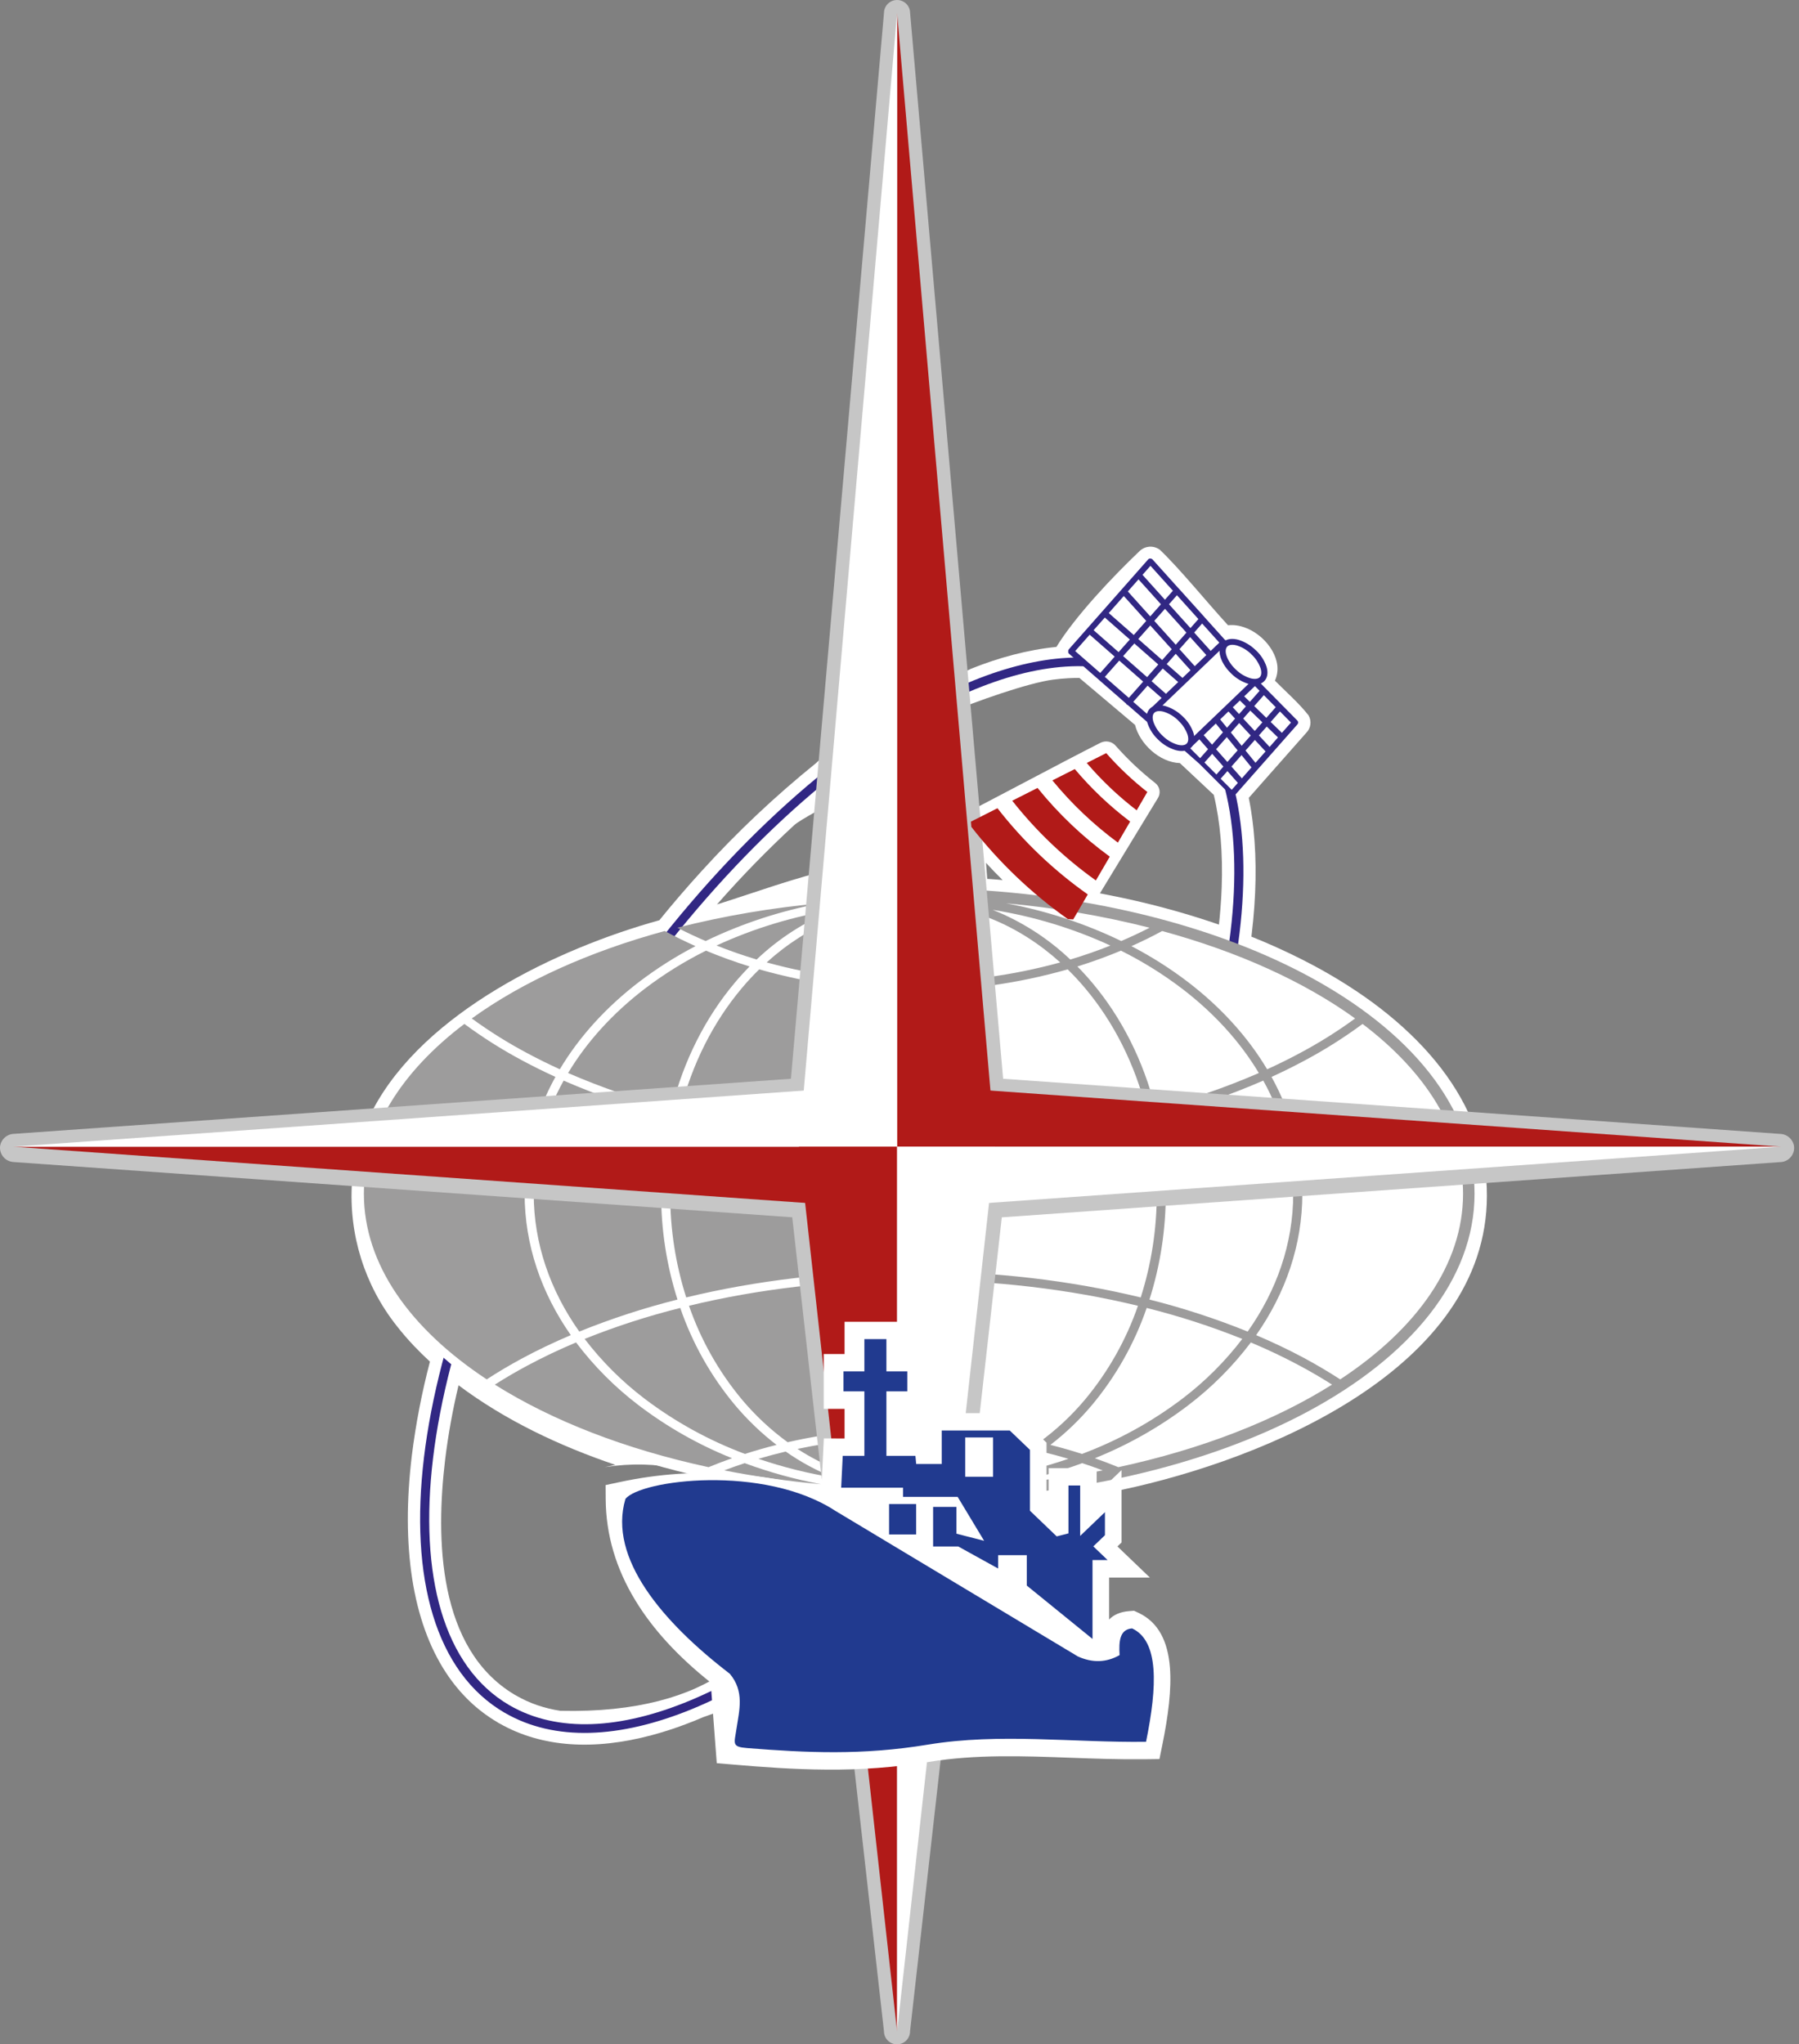 <?xml version="1.0" encoding="UTF-8"?> <svg xmlns="http://www.w3.org/2000/svg" width="257" height="292" viewBox="0 0 257 292" fill="none"><rect x="0" y="0" width="257" height="292" fill="#808080" stroke="none"/> <path d="M118.743 124.25L119.512 114.138C118.69 114.85 114.351 117.031 113.461 117.855C109.586 121.433 105.903 125.214 102.427 129.181C106.67 127.884 114.364 125.076 118.743 124.25ZM140.856 123.244L141.034 125.536H141.114C141.607 125.57 142.004 125.601 142.317 125.625C142.62 125.649 142.924 125.675 143.23 125.702C142.42 124.905 141.628 124.085 140.856 123.244ZM157.215 106.094C157.586 105.906 158.011 105.853 158.417 105.943C158.823 106.032 159.185 106.26 159.443 106.587C161.139 108.498 163.004 110.253 165.017 111.828C165.352 112.082 165.576 112.456 165.643 112.871C165.709 113.287 165.612 113.712 165.373 114.058L157.131 127.601C157.498 127.669 157.86 127.738 158.218 127.809C159.319 128.026 160.354 128.242 161.322 128.457C165.658 129.415 169.937 130.619 174.136 132.064C174.219 131.301 174.29 130.542 174.349 129.786C174.436 128.696 174.495 127.688 174.527 126.761C174.705 121.886 174.333 117.437 173.401 113.538L168.555 108.996C165.609 108.891 162.805 106.204 162.148 103.542L154.196 96.83C153.692 96.83 153.174 96.844 152.643 96.871C151.917 96.91 151.182 96.979 150.439 97.076C146.88 97.54 139.228 100.231 135.27 101.936L135.994 117.156C141.376 114.431 151.486 108.993 157.215 106.094ZM86.41 209.551L87.907 209.233C79.934 206.533 72.189 202.874 65.508 197.864C64.669 201.364 64.029 204.909 63.591 208.482V208.494C62.249 219.679 62.477 235.508 73.54 242.073C73.619 242.11 73.696 242.153 73.769 242.201C74.71 242.741 75.7 243.192 76.725 243.547C77.807 243.916 78.92 244.189 80.05 244.362H80.089C123.454 245.373 117.193 204.912 86.41 209.551ZM162.24 212.356C74.502 231.42 132.143 234.388 100.486 245.257C99.615 245.631 98.752 245.978 97.898 246.298C96.288 246.903 94.686 247.419 93.093 247.845C84.906 250.032 77.432 249.624 71.381 246.179C71.265 246.128 71.154 246.064 71.052 245.988C69.608 245.138 68.268 244.122 67.058 242.963C65.808 241.756 64.697 240.414 63.743 238.962C58.87 231.58 57.295 220.724 58.827 207.967V207.955C59.391 203.413 60.258 198.913 61.422 194.486C60.65 193.775 59.915 193.054 59.219 192.326C58.311 191.377 57.453 190.383 56.645 189.345C52.072 183.553 49.804 176.272 50.281 168.907C50.267 165.8 52.595 159.831 53.294 158.453C60.673 144.545 79.589 135.496 94.193 131.443C95.12 130.295 96.069 129.156 97.04 128.028C98.108 126.782 99.176 125.574 100.244 124.405C105.275 118.868 110.724 113.726 116.544 109.025C128.201 98.236 133.42 98.236 138.745 95.508C142.628 93.965 146.723 92.815 150.913 92.403C153.641 87.971 159.005 82.315 162.849 78.663C163.214 78.33 163.679 78.128 164.171 78.089C164.713 78.046 165.252 78.201 165.689 78.523L165.716 78.544C168.656 81.365 172.401 86.003 175.431 89.308C178.512 88.986 181.726 91.714 182.372 94.485C182.604 95.398 182.521 96.364 182.135 97.224C183.6 98.71 185.581 100.438 186.941 102.189C187.165 102.579 187.255 103.032 187.197 103.479C187.139 103.925 186.936 104.34 186.618 104.659L178.396 113.963C178.515 114.556 178.623 115.154 178.72 115.755C178.851 116.566 178.966 117.45 179.066 118.407C179.548 123.013 179.457 128.08 178.807 133.486L178.772 133.787L179.021 133.887C179.682 134.154 180.174 134.355 180.496 134.492C183.006 135.56 185.394 136.699 187.661 137.909C189.184 138.726 190.642 139.572 192.038 140.447C193.433 141.321 194.775 142.23 196.065 143.173C202.345 147.8 207.056 153.127 209.768 158.932C211.726 163.509 211.954 166.008 212.324 168.46C214.307 193.903 183.212 207.508 162.24 212.356Z" fill="white"></path> <path d="M176.402 112.984C177.777 118.8 177.989 125.686 177.076 133.292C175.028 150.34 167.34 171.05 154.497 191.384V191.399C150.999 196.941 147.208 202.295 143.141 207.435C139.333 212.252 135.259 216.851 130.936 221.212C109.484 242.813 86.354 252.908 72.116 244.65H72.107C62.186 238.887 58.504 225.362 60.57 208.156C62.618 191.11 70.306 170.399 83.148 150.064V150.05C96.019 129.69 111.609 113.556 126.425 103.912C136.274 97.505 145.804 93.945 153.997 93.915L155.432 95.186C147.21 94.768 137.381 98.279 127.151 104.939C112.481 114.487 97.03 130.484 84.279 150.666L84.266 150.685C71.52 170.867 63.892 191.399 61.864 208.275C59.856 225.004 63.337 238.083 72.785 243.57C86.46 251.498 108.968 241.509 129.997 220.34C134.278 216.016 138.315 211.456 142.088 206.683C146.124 201.584 149.886 196.276 153.36 190.779L153.371 190.76C166.131 170.56 173.759 150.025 175.784 133.152C176.722 125.346 176.462 118.331 174.958 112.508L176.001 113.433L176.402 112.984Z" fill="#312783"></path> <path fill-rule="evenodd" clip-rule="evenodd" d="M130.493 214.178V130.016C87.142 130.016 51.984 148.859 51.984 172.096C51.984 195.333 87.142 214.178 130.493 214.178Z" fill="white"></path> <path fill-rule="evenodd" clip-rule="evenodd" d="M130.484 212.591V128.427C173.837 128.427 208.995 147.272 208.995 170.509C208.995 193.746 173.837 212.591 130.484 212.591Z" fill="#9D9C9C"></path> <path d="M130.485 212.591V128.426C173.838 128.426 208.995 147.271 208.995 170.509C208.995 193.746 173.838 212.591 130.485 212.591ZM128.828 212.591V126.839H130.49C152.453 126.839 172.366 131.626 186.803 139.364C201.531 147.259 210.65 158.263 210.65 170.498C210.65 182.735 201.535 193.739 186.803 201.633C172.368 209.371 152.455 214.157 130.497 214.159H128.83L128.828 212.591Z" fill="#9D9C9C"></path> <path fill-rule="evenodd" clip-rule="evenodd" d="M108.359 208.369C111.885 209.573 115.507 210.475 119.185 211.067C116.732 210.1 114.402 208.846 112.244 207.33C110.931 207.642 109.638 207.986 108.366 208.362M83.517 191.238C85.976 194.457 88.857 197.33 92.082 199.781C96.454 203.093 101.284 205.75 106.421 207.67C107.895 207.195 109.399 206.765 110.934 206.38C108.743 204.693 106.743 202.774 104.967 200.655C101.554 196.553 98.915 191.865 97.179 186.819C92.527 187.982 87.96 189.461 83.51 191.245L83.517 191.238ZM80.527 154.34C77.77 159.307 76.245 164.769 76.245 170.5C76.245 177.618 78.605 184.333 82.755 190.194C87.32 188.347 92.008 186.819 96.784 185.62C95.23 180.736 94.441 175.641 94.447 170.516C94.444 166.838 94.845 163.17 95.642 159.58C90.474 158.228 85.418 156.479 80.52 154.347L80.527 154.34ZM100.854 135.787C97.765 137.324 94.828 139.151 92.084 141.244C87.571 144.702 83.853 148.766 81.155 153.264C85.945 155.339 90.887 157.044 95.937 158.366C97.658 151.48 100.803 145.321 104.967 140.37C105.647 139.562 106.353 138.787 107.085 138.046C104.936 137.376 102.859 136.624 100.854 135.787ZM119.185 129.95C113.37 130.874 107.71 132.591 102.362 135.052C104.211 135.791 106.121 136.457 108.092 137.049C111.302 133.996 115.068 131.586 119.185 129.95ZM113.924 206.955C118.848 210.158 124.494 211.97 130.489 211.971V205.241C124.923 205.231 119.371 205.805 113.924 206.955ZM98.427 186.508C100.115 191.382 102.67 195.911 105.969 199.877C107.895 202.177 110.096 204.232 112.522 205.997C118.415 204.659 124.441 203.988 130.484 203.997V182.829C119.055 182.828 108.204 184.143 98.427 186.508ZM96.894 159.895C96.126 163.38 95.74 166.939 95.743 170.509C95.733 175.533 96.505 180.528 98.03 185.316C107.932 182.917 118.918 181.578 130.482 181.578V163.915C118.473 163.906 107.083 162.47 96.894 159.893V159.895ZM108.462 138.455C107.595 139.303 106.765 140.2 105.971 141.144C101.915 145.965 98.852 151.97 97.179 158.684C107.279 161.237 118.567 162.673 130.482 162.673V141.507C123.035 141.527 115.622 140.5 108.461 138.457L108.462 138.455ZM130.493 129.053C122.62 129.053 115.353 132.189 109.523 137.465C116.353 139.344 123.407 140.288 130.491 140.27L130.493 129.053ZM96.761 132.507C103.493 130.804 110.35 129.639 117.266 129.024C111.564 130.078 106.028 131.889 100.806 134.41C99.415 133.815 98.066 133.181 96.761 132.507ZM67.396 145.472C74.629 140.247 84.063 135.951 94.965 132.979C96.382 133.745 97.847 134.465 99.359 135.139C96.52 136.613 93.814 138.33 91.271 140.27C86.599 143.851 82.755 148.065 79.973 152.728C78.356 151.991 76.797 151.22 75.296 150.414C72.549 148.956 69.909 147.304 67.396 145.472ZM69.532 197.02C58.562 189.784 51.984 180.558 51.984 170.503C51.984 161.473 57.298 153.105 66.339 146.25C68.982 148.204 71.765 149.96 74.666 151.503C76.168 152.308 77.728 153.079 79.347 153.817C76.514 158.943 74.946 164.582 74.946 170.503C74.946 177.811 77.334 184.687 81.543 190.699C79.133 191.723 76.841 192.817 74.666 193.981C72.865 194.952 71.154 195.966 69.532 197.02ZM101.223 209.562C89.327 206.997 78.872 202.918 70.692 197.77C72.154 196.836 73.689 195.938 75.296 195.077C77.501 193.891 79.833 192.781 82.294 191.747C84.858 195.144 87.877 198.172 91.267 200.745C95.347 203.842 99.824 206.377 104.577 208.284C103.437 208.685 102.318 209.111 101.221 209.562H101.223ZM117.273 211.993C112.636 211.575 108.022 210.917 103.453 210.021C104.414 209.658 105.391 209.313 106.384 208.987C109.922 210.294 113.564 211.3 117.272 211.993H117.273Z" fill="#9D9C9C"></path> <path fill-rule="evenodd" clip-rule="evenodd" d="M152.625 208.369C149.099 209.573 145.477 210.475 141.798 211.067C144.254 210.1 146.586 208.846 148.747 207.33C150.061 207.642 151.353 207.986 152.625 208.362M177.473 191.238C175.014 194.457 172.134 197.33 168.909 199.781C164.538 203.092 159.708 205.75 154.57 207.67C153.097 207.195 151.592 206.765 150.057 206.38C152.248 204.693 154.248 202.773 156.024 200.655C159.438 196.553 162.077 191.865 163.812 186.819C168.461 187.982 173.025 189.461 177.473 191.245V191.238ZM180.465 154.34C183.221 159.307 184.747 164.769 184.747 170.5C184.747 177.618 182.387 184.333 178.237 190.194C173.671 188.348 168.984 186.819 164.207 185.62C165.759 180.731 166.545 175.631 166.535 170.501C166.538 166.823 166.138 163.156 165.341 159.565C170.509 158.218 175.566 156.474 180.465 154.347V154.34ZM160.136 135.787C163.226 137.324 166.163 139.151 168.908 141.244C173.421 144.702 177.139 148.766 179.835 153.264C175.048 155.338 170.11 157.044 165.063 158.366C163.343 151.48 160.198 145.321 156.033 140.37C155.354 139.562 154.648 138.787 153.916 138.046C156.055 137.376 158.128 136.624 160.136 135.787ZM141.805 129.955C147.62 130.879 153.281 132.596 158.63 135.058C156.779 135.797 154.868 136.462 152.898 137.054C149.686 133.998 145.918 131.586 141.798 129.95L141.805 129.955ZM147.067 206.96C142.141 210.163 136.498 211.975 130.502 211.977V205.246H130.511C136.072 205.236 141.619 205.808 147.06 206.955L147.067 206.96ZM162.565 186.511C160.877 191.386 158.322 195.915 155.023 199.88C153.097 202.181 150.896 204.236 148.47 206.001C142.576 204.662 136.551 203.991 130.508 204H130.499V182.829H130.509C141.928 182.828 152.778 184.143 162.558 186.508L162.565 186.511ZM164.095 159.898C164.865 163.384 165.251 166.943 165.249 170.512C165.259 175.537 164.487 180.532 162.96 185.319C153.06 182.92 142.074 181.582 130.509 181.582H130.499V163.915H130.509C142.51 163.906 153.889 162.47 164.088 159.893L164.095 159.898ZM152.524 138.457C153.39 139.305 154.22 140.201 155.015 141.146C159.071 145.967 162.134 151.972 163.807 158.686C153.711 161.237 142.417 162.673 130.502 162.673H130.492V141.507H130.5C137.948 141.527 145.362 140.5 152.524 138.457ZM130.492 129.055C138.365 129.055 145.631 132.19 151.46 137.467C144.63 139.346 137.577 140.29 130.493 140.272H130.484L130.492 129.055ZM164.231 132.511C157.496 130.806 150.636 129.64 143.716 129.024C149.419 130.077 154.956 131.889 160.178 134.41C161.569 133.815 162.92 133.181 164.231 132.507V132.511ZM193.595 145.476C186.364 140.251 176.93 135.954 166.026 132.982C164.61 133.749 163.146 134.469 161.634 135.143C164.473 136.617 167.18 138.333 169.723 140.274C174.392 143.854 178.237 148.069 181.02 152.731C182.636 151.995 184.195 151.223 185.697 150.418C188.441 148.958 191.078 147.306 193.588 145.472L193.595 145.476ZM191.46 197.024C202.431 189.788 209.009 180.562 209.009 170.507C209.009 161.477 203.695 153.109 194.654 146.253C192.011 148.208 189.227 149.964 186.325 151.507C184.824 152.311 183.265 153.083 181.646 153.821C184.48 158.946 186.048 164.586 186.048 170.507C186.048 177.814 183.657 184.691 179.45 190.703C181.858 191.726 184.156 192.822 186.325 193.984C188.121 194.954 189.831 195.966 191.452 197.02L191.46 197.024ZM159.762 209.562C171.655 206.997 182.111 202.918 190.292 197.77C188.83 196.836 187.296 195.938 185.688 195.077C183.482 193.891 181.15 192.781 178.69 191.747C176.126 195.145 173.105 198.173 169.714 200.747C165.635 203.844 161.159 206.379 156.405 208.286C157.546 208.686 158.664 209.111 159.762 209.562ZM143.711 211.993C148.349 211.575 152.962 210.917 157.532 210.021C156.571 209.658 155.594 209.313 154.601 208.987C151.063 210.294 147.42 211.3 143.713 211.993H143.711Z" fill="white"></path> <path d="M254.453 165.974L254.346 165.985L143.116 173.879L130.007 290.137C130.007 290.631 129.811 291.105 129.462 291.454C129.112 291.804 128.638 292 128.144 292C127.65 292 127.176 291.804 126.827 291.454C126.477 291.105 126.281 290.631 126.281 290.137L113.177 173.872L1.947 165.978L1.839 165.967C1.571 165.941 1.312 165.862 1.075 165.736C0.838 165.609 0.629 165.436 0.459 165.228C0.289 165.02 0.162 164.78 0.085 164.523C0.008 164.266 -0.017 163.995 0.011 163.728C0.081 163.237 0.325 162.787 0.699 162.461C1.073 162.134 1.551 161.952 2.047 161.949L112.99 154.082L126.281 1.869C126.281 1.373 126.478 0.898 126.828 0.547C127.179 0.197 127.654 0 128.149 0C128.645 0 129.12 0.197 129.471 0.547C129.821 0.898 130.018 1.373 130.018 1.869L143.305 154.082L254.257 161.957C254.753 161.961 255.232 162.143 255.605 162.47C255.979 162.796 256.223 163.246 256.293 163.737C256.322 164.005 256.297 164.276 256.22 164.535C256.143 164.793 256.016 165.034 255.846 165.242C255.675 165.451 255.465 165.624 255.227 165.751C254.989 165.878 254.728 165.956 254.46 165.981" fill="#C6C6C6"></path> <path fill-rule="evenodd" clip-rule="evenodd" d="M128.156 163.787H254.435L128.156 154.824V163.787Z" fill="#B11A18"></path> <path fill-rule="evenodd" clip-rule="evenodd" d="M128.14 163.787H1.859L128.14 172.751V163.787Z" fill="#B11A18"></path> <path fill-rule="evenodd" clip-rule="evenodd" d="M128.156 163.787H254.435L128.156 172.751V163.787Z" fill="white"></path> <path fill-rule="evenodd" clip-rule="evenodd" d="M128.14 163.787H1.859L128.14 154.824V163.787Z" fill="white"></path> <path fill-rule="evenodd" clip-rule="evenodd" d="M128.156 163.787V1.869L142.187 163.787H128.156Z" fill="#B11A18"></path> <path fill-rule="evenodd" clip-rule="evenodd" d="M128.156 163.787V1.869L114.125 163.787H128.156Z" fill="white"></path> <path fill-rule="evenodd" clip-rule="evenodd" d="M128.156 163.787V290.137L114.125 163.787H128.156Z" fill="#B11A18"></path> <path fill-rule="evenodd" clip-rule="evenodd" d="M128.156 163.787V290.137L142.187 163.787H128.156Z" fill="white"></path> <path d="M159.242 93.787L155.667 90.655L153.599 92.995L157.178 96.122L159.242 93.787ZM161.403 91.342L157.833 88.206L156.231 90.011L159.801 93.148L161.403 91.342ZM163.747 88.69L160.543 85.131L158.393 87.564L161.965 90.699L163.747 88.69ZM165.847 86.312L162.643 82.753L161.118 84.479L164.321 88.039L165.847 86.312ZM167.557 84.376L164.353 80.817L163.216 82.105L166.42 85.665L167.557 84.376ZM163.309 97.357L159.89 94.353L157.831 96.683L161.259 99.678L163.309 97.357ZM165.469 94.912L162.049 91.908L160.447 93.714L163.866 96.718L165.469 94.912ZM167.393 92.735L164.327 89.338L162.608 91.274L166.026 94.278L167.393 92.735ZM169.491 90.361L166.425 86.957L164.898 88.683L167.964 92.089L169.491 90.361ZM171.202 88.425L168.135 85.02L166.998 86.309L170.063 89.713L171.202 88.425ZM164.101 79.833C164.121 79.82 164.143 79.809 164.165 79.799H164.179L164.22 79.786H164.234C164.331 79.766 164.433 79.778 164.523 79.82C164.554 79.835 164.584 79.853 164.611 79.875C164.628 79.888 164.642 79.903 164.656 79.918L168.427 84.107H168.436L172.067 88.138V88.147L175.307 91.748C175.345 91.789 175.373 91.837 175.391 91.889C175.409 91.942 175.417 91.997 175.412 92.053C175.408 92.108 175.393 92.162 175.367 92.211C175.341 92.26 175.306 92.303 175.263 92.338C175.174 92.412 175.06 92.448 174.946 92.44C174.831 92.432 174.723 92.38 174.645 92.296L171.732 89.06L170.595 90.349L173.045 93.072C173.082 93.113 173.111 93.161 173.129 93.213C173.147 93.266 173.154 93.321 173.15 93.377C173.145 93.432 173.13 93.486 173.105 93.535C173.079 93.584 173.044 93.627 173.001 93.662C172.912 93.735 172.798 93.771 172.684 93.763C172.569 93.755 172.462 93.704 172.383 93.62L170.022 90.996L168.497 92.725L171.154 95.677C171.195 95.716 171.228 95.762 171.251 95.814C171.273 95.866 171.285 95.922 171.284 95.979C171.284 96.035 171.272 96.091 171.249 96.143C171.226 96.194 171.192 96.241 171.15 96.279C171.061 96.351 170.948 96.388 170.833 96.379C170.718 96.372 170.611 96.32 170.532 96.236L167.964 93.388L166.672 94.85L169.833 97.626C169.875 97.662 169.909 97.706 169.933 97.756C169.958 97.806 169.972 97.86 169.974 97.915C169.977 97.97 169.968 98.026 169.949 98.078C169.93 98.129 169.9 98.177 169.862 98.217C169.781 98.299 169.673 98.348 169.558 98.353C169.443 98.358 169.331 98.319 169.244 98.243L166.108 95.488L164.507 97.295L167.463 99.891C167.505 99.927 167.539 99.972 167.563 100.022C167.587 100.071 167.601 100.126 167.604 100.181C167.606 100.236 167.597 100.292 167.578 100.343C167.558 100.395 167.528 100.442 167.489 100.482C167.409 100.565 167.301 100.613 167.187 100.618C167.072 100.623 166.96 100.584 166.873 100.509L163.941 97.934L161.892 100.247L165.35 103.273C165.392 103.309 165.427 103.353 165.451 103.403C165.476 103.453 165.49 103.507 165.492 103.563C165.495 103.618 165.486 103.674 165.467 103.726C165.447 103.778 165.417 103.825 165.379 103.865C165.298 103.948 165.19 103.996 165.075 104.001C164.96 104.006 164.848 103.967 164.761 103.892L161.122 100.714C161.07 100.697 161.021 100.671 160.979 100.637C160.928 100.598 160.888 100.546 160.862 100.488L152.702 93.358C152.682 93.34 152.664 93.321 152.649 93.299L152.627 93.269L152.609 93.239V93.219V93.21V93.198V93.186V93.173V92.897L152.622 92.863V92.851C152.63 92.833 152.64 92.817 152.652 92.801L152.675 92.771V92.762L164.019 79.906C164.043 79.88 164.071 79.857 164.101 79.838V79.833Z" fill="#312783"></path> <path d="M180.906 102.532L182.248 101.014L180.55 99.293L179.173 100.852L180.906 102.532ZM179.251 104.406L180.338 103.175L178.605 101.495L177.6 102.632L179.251 104.406ZM177.381 106.524L178.678 105.054L177.028 103.275L175.836 104.624L177.381 106.524ZM175.338 108.838L176.802 107.179L175.259 105.284L173.727 107.017L175.338 108.838ZM178.785 109.608L177.361 107.854L175.918 109.487L177.409 111.175L178.785 109.608ZM180.796 107.332L179.267 105.688L177.931 107.201L179.354 108.955L180.796 107.332ZM182.565 105.332L180.963 103.776L179.844 105.042L181.374 106.686L182.565 105.332ZM174.378 111.228L175.962 112.812L176.836 111.824L175.345 110.137L174.378 111.228ZM172.065 108.914L173.773 110.623L174.773 109.491L173.172 107.67L172.065 108.914ZM168.715 106.779C168.676 106.74 168.645 106.693 168.624 106.642C168.603 106.59 168.593 106.535 168.594 106.48C168.595 106.424 168.608 106.37 168.631 106.319C168.654 106.269 168.687 106.223 168.728 106.186C168.813 106.109 168.925 106.067 169.04 106.069C169.155 106.071 169.265 106.116 169.347 106.197L171.444 108.295L172.579 107.01L170.678 104.86C170.641 104.819 170.613 104.77 170.596 104.717C170.578 104.664 170.572 104.608 170.577 104.553C170.581 104.497 170.597 104.443 170.624 104.394C170.65 104.345 170.686 104.302 170.73 104.268C170.82 104.196 170.934 104.161 171.049 104.17C171.163 104.179 171.27 104.232 171.348 104.317L173.154 106.361L174.708 104.602L173.049 102.566C173.014 102.523 172.987 102.474 172.972 102.42C172.956 102.367 172.952 102.311 172.959 102.256C172.966 102.2 172.984 102.147 173.013 102.099C173.041 102.051 173.079 102.01 173.124 101.977C173.216 101.909 173.331 101.879 173.445 101.892C173.559 101.906 173.664 101.962 173.738 102.05L175.284 103.949L176.439 102.641L174.823 100.902C174.785 100.862 174.756 100.814 174.737 100.762C174.718 100.709 174.71 100.654 174.714 100.598C174.717 100.543 174.732 100.489 174.757 100.439C174.782 100.389 174.816 100.345 174.859 100.31C174.947 100.235 175.06 100.198 175.176 100.204C175.291 100.211 175.399 100.261 175.478 100.345L177.012 101.993L177.986 100.892L176.436 99.389C176.395 99.351 176.363 99.305 176.341 99.254C176.319 99.204 176.308 99.149 176.308 99.093C176.308 99.038 176.319 98.983 176.341 98.932C176.363 98.881 176.395 98.835 176.436 98.797C176.52 98.719 176.63 98.675 176.745 98.675C176.86 98.675 176.971 98.719 177.055 98.797L178.552 100.247L179.943 98.672L178.972 97.69C178.932 97.651 178.902 97.604 178.881 97.552C178.861 97.501 178.851 97.445 178.853 97.39C178.854 97.334 178.867 97.28 178.891 97.229C178.914 97.179 178.948 97.134 178.989 97.097C179.075 97.021 179.187 96.98 179.302 96.984C179.417 96.987 179.526 97.034 179.607 97.115L185.302 102.887C185.344 102.922 185.378 102.965 185.403 103.013C185.428 103.062 185.443 103.115 185.447 103.169C185.451 103.224 185.444 103.279 185.426 103.33C185.409 103.382 185.381 103.43 185.345 103.47L181.712 107.581L177.742 112.075L177.731 112.088L176.32 113.689H176.311L176.286 113.702H176.277H176.265H176.251H176.231H176.21H176.105C176.063 113.698 176.021 113.689 175.982 113.675H175.962C175.946 113.668 175.929 113.66 175.914 113.65H175.905L175.87 113.625L175.845 113.602L171.335 109.092L168.715 106.779ZM182.853 101.618L181.525 103.122L183.127 104.677L184.423 103.21L182.853 101.618Z" fill="#312783"></path> <path fill-rule="evenodd" clip-rule="evenodd" d="M174.794 91.804L179.955 96.748L169.786 106.492L164.625 101.548L174.794 91.804Z" fill="white"></path> <path d="M179.336 96.748L174.796 92.399L165.248 101.548L169.788 105.898L179.336 96.748ZM175.106 91.507L180.267 96.451C180.307 96.489 180.339 96.535 180.361 96.587C180.383 96.638 180.394 96.693 180.394 96.748C180.394 96.804 180.383 96.859 180.361 96.91C180.339 96.961 180.307 97.007 180.267 97.046L180.254 97.056L170.098 106.789C170.013 106.868 169.902 106.912 169.787 106.912C169.672 106.912 169.561 106.868 169.476 106.789L164.315 101.845C164.275 101.807 164.243 101.761 164.221 101.71C164.199 101.659 164.188 101.604 164.188 101.548C164.188 101.493 164.199 101.438 164.221 101.386C164.243 101.335 164.275 101.289 164.315 101.251L174.484 91.507C174.568 91.428 174.678 91.384 174.793 91.384C174.908 91.384 175.019 91.428 175.102 91.507H175.106Z" fill="#312783"></path> <path fill-rule="evenodd" clip-rule="evenodd" d="M179.083 93.168C180.53 94.554 181.058 96.295 180.265 97.056C179.471 97.818 177.654 97.309 176.207 95.923C174.76 94.536 174.232 92.796 175.025 92.036C175.819 91.276 177.636 91.781 179.083 93.168Z" fill="white"></path> <path d="M178.776 93.456C178.192 92.876 177.479 92.444 176.695 92.196C176.128 92.038 175.638 92.064 175.36 92.312L175.344 92.328C174.924 92.73 175.056 93.586 175.603 94.485C175.725 94.684 175.86 94.876 176.006 95.058C176.161 95.246 176.327 95.424 176.503 95.592L176.523 95.609C177.105 96.191 177.818 96.623 178.603 96.871C179.169 97.03 179.658 97.003 179.936 96.757L179.952 96.74C180.219 96.474 180.249 96.003 180.082 95.453C179.819 94.698 179.374 94.019 178.786 93.477L178.776 93.456ZM179.391 92.858L179.415 92.883C180.104 93.523 180.625 94.324 180.929 95.214C181.185 96.058 181.089 96.829 180.573 97.325L180.555 97.343L180.529 97.366C180.009 97.838 179.215 97.923 178.345 97.681C177.421 97.394 176.579 96.889 175.891 96.209L175.866 96.184C175.666 95.99 175.477 95.785 175.302 95.569C175.131 95.358 174.974 95.136 174.832 94.905C174.086 93.675 173.99 92.413 174.713 91.731L174.746 91.701C175.266 91.233 176.058 91.148 176.927 91.39C177.851 91.677 178.693 92.181 179.381 92.862L179.391 92.858Z" fill="#312783"></path> <path fill-rule="evenodd" clip-rule="evenodd" d="M168.63 102.643C170.077 104.029 170.605 105.769 169.812 106.529C169.018 107.289 167.201 106.784 165.754 105.397C164.307 104.011 163.778 102.271 164.572 101.509C165.366 100.747 167.183 101.256 168.63 102.643Z" fill="white"></path> <path d="M168.342 102.928C167.759 102.346 167.046 101.914 166.261 101.666C165.694 101.507 165.206 101.534 164.927 101.783L164.914 101.796L164.904 101.805C164.633 102.07 164.603 102.543 164.77 103.095C165.033 103.85 165.478 104.529 166.067 105.07L166.087 105.09C166.669 105.67 167.383 106.103 168.167 106.35C168.735 106.508 169.223 106.482 169.5 106.236L169.518 106.218C169.785 105.953 169.815 105.481 169.648 104.93C169.385 104.175 168.94 103.497 168.353 102.954L168.342 102.928ZM168.958 102.33L168.981 102.353C169.67 102.993 170.191 103.794 170.495 104.684C170.751 105.528 170.655 106.298 170.139 106.797L170.109 106.825C169.589 107.295 168.796 107.382 167.925 107.138C167.001 106.851 166.159 106.347 165.471 105.666L165.448 105.643C164.759 105.002 164.238 104.201 163.934 103.31C163.677 102.467 163.773 101.696 164.29 101.199L164.323 101.171C164.843 100.701 165.637 100.616 166.503 100.858C167.428 101.144 168.269 101.649 168.958 102.33Z" fill="#312783"></path> <path fill-rule="evenodd" clip-rule="evenodd" d="M150.339 111.468L153.542 109.85C155.889 112.638 158.541 115.153 161.449 117.348L159.7 120.354C156.225 117.79 153.082 114.806 150.342 111.468M144.608 114.369L148.219 112.543C151.216 116.251 154.686 119.551 158.541 122.356L156.553 125.759C152.051 122.547 148.028 118.712 144.605 114.369H144.608ZM138.703 117.359L142.494 115.442C146.165 120.159 150.512 124.307 155.395 127.754L153.316 131.326L152.549 131.278C147.335 127.586 142.691 123.149 138.765 118.108L138.703 117.359ZM162.385 115.741C159.775 113.744 157.383 111.477 155.249 108.978L158.03 107.571C159.813 109.598 161.779 111.456 163.903 113.121L162.385 115.741Z" fill="#B11A18"></path> <path d="M120.159 205.462H120.653V201.231H117.671V193.401H120.653V188.795H129V193.401H131.983V201.231H129C129 206.725 131.703 207.232 131.703 201.844H145.101L145.862 202.573L148.745 205.335L149.505 206.065V214.76L149.808 215.05V209.697H156.669V213.381L160.219 209.98V220.322L159.632 220.884L159.838 221.082L164.273 225.332H158.443V231.322C159.101 230.646 160.029 230.219 161.308 230.123L162.006 230.071L162.638 230.366C165.501 231.705 166.838 234.46 167.133 238.174C167.377 241.244 166.9 245.061 166.037 249.277L165.633 251.253L163.52 251.279H163.357C159.856 251.318 156.416 251.192 152.978 251.067C146.161 250.818 139.345 250.569 132.76 251.653C127.895 252.438 122.971 252.807 118.043 252.758C113.415 252.733 108.993 252.402 104.601 252.029L102.396 251.84L102.235 249.735L101.524 240.324C96.909 236.656 93.285 232.751 90.757 228.578C88.009 224.057 86.558 219.243 86.528 214.116L86.516 212.119L88.557 211.685C93.938 210.526 99.457 210.143 104.946 210.548C109.135 210.874 113.284 211.599 117.336 212.712L117.352 212.39L117.573 207.837L117.688 205.454L120.159 205.462Z" fill="white"></path> <path fill-rule="evenodd" clip-rule="evenodd" d="M120.389 207.946H123.482V198.736H120.499V195.878H123.482V191.272H126.63V195.878H129.613V198.736H126.63V207.946H130.774L130.884 209.112H134.532V204.328H144.255L147.138 207.09V215.785L150.959 219.448L152.637 219.017V212.182H154.31V219.38L157.849 215.988V219.281L156.187 220.874L158.23 222.831H156.073V234.095L146.684 226.472V222.128H142.591V224.038L136.896 220.89H133.302V215.236H136.636V219.062L140.59 220.078L136.808 213.803H129.005V212.491H120.167L120.389 207.946ZM127.011 214.828H130.879V219.169H127.011V214.828ZM105.214 246.914C105.614 244.264 106.372 241.594 104.258 239.071C94.671 231.712 86.848 222.552 89.344 214.107C91.414 211.39 109.078 209.083 119.373 215.823L153.975 236.593C156.068 237.543 158.057 237.479 159.941 236.403C159.825 234.445 159.941 232.724 161.731 232.593C165.554 234.372 165.363 240.756 163.719 248.788C153.331 248.923 142.792 247.499 132.553 249.192C123.164 250.745 115.241 250.352 106.759 249.686C104.5 249.508 104.888 249.074 105.214 246.914Z" fill="#213A8F"></path> <path d="M141.868 205.317H137.891V210.929H141.868V205.317Z" fill="white"></path> </svg> 